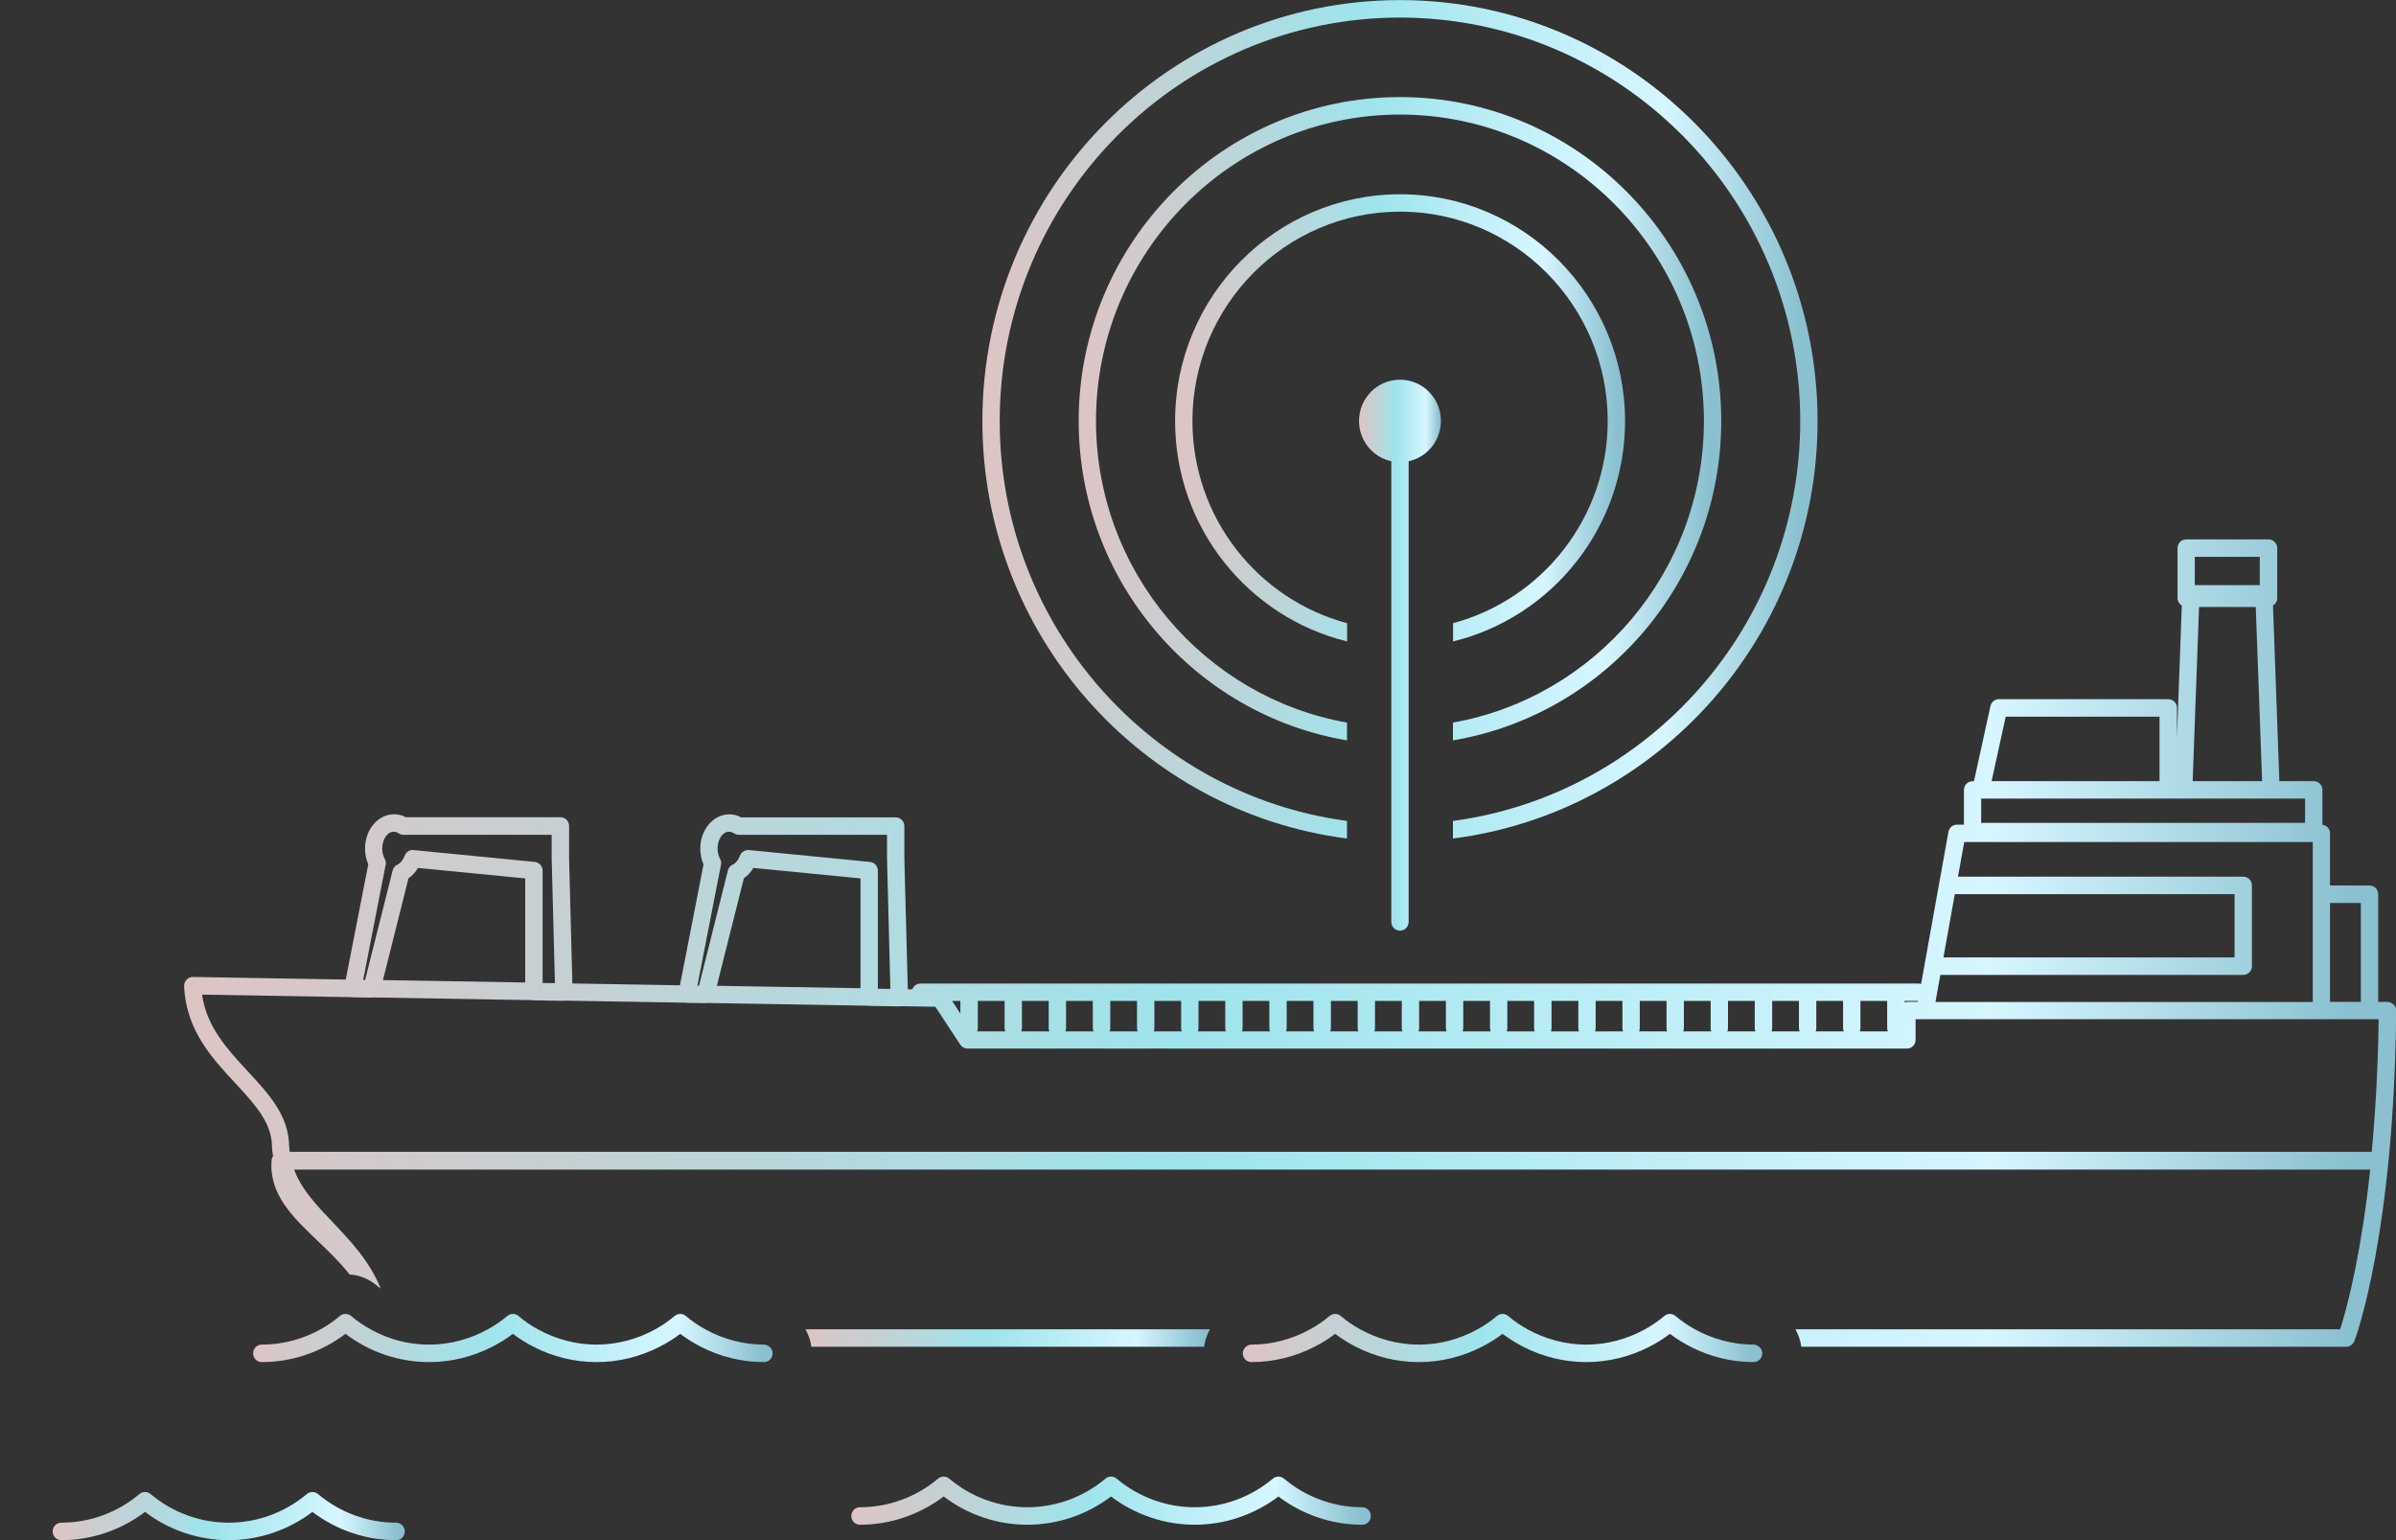 <svg width="182" height="117" viewBox="0 0 182 117" fill="none" xmlns="http://www.w3.org/2000/svg">
<rect x="0" y="0" width="182" height="117" fill="#333333" stroke="none"/>
<g clip-path="url(#clip0_1510_32110)">
<path d="M181.809 76.311C181.685 76.186 181.516 76.112 181.341 76.112H180.646V67.933C180.646 67.564 180.353 67.269 179.987 67.269H176.988V63.301C176.988 62.962 176.732 62.697 176.41 62.652V60.005C176.41 59.636 176.117 59.341 175.752 59.341H173.14L172.657 45.999C172.847 45.881 172.979 45.682 172.979 45.446V41.64C172.979 41.272 172.686 40.977 172.321 40.977H166.066C165.7 40.977 165.407 41.272 165.407 41.64V45.446C165.407 45.682 165.539 45.888 165.729 45.999L165.363 56.051V53.78C165.363 53.411 165.071 53.116 164.705 53.116H151.837C151.529 53.116 151.259 53.33 151.193 53.64L149.942 59.348H149.839C149.474 59.348 149.181 59.643 149.181 60.012V62.645H148.654C148.332 62.645 148.062 62.873 148.003 63.191L145.925 74.755C145.867 74.74 145.808 74.718 145.743 74.718H69.915C69.63 74.718 69.396 74.902 69.301 75.153H68.957L68.694 65.197V62.755C68.694 62.387 68.401 62.092 68.035 62.092H56.294C56.008 61.937 55.708 61.863 55.401 61.863C54.179 61.863 53.192 63.036 53.192 64.474C53.192 64.894 53.279 65.3 53.44 65.669L51.648 74.851L43.476 74.711L43.228 65.189V62.748C43.228 62.379 42.935 62.084 42.569 62.084H30.828C30.542 61.929 30.242 61.856 29.935 61.856C28.713 61.856 27.726 63.028 27.726 64.466C27.726 64.887 27.814 65.293 27.974 65.661L26.263 74.416L14.66 74.216C14.66 74.216 14.653 74.216 14.645 74.216C14.47 74.216 14.301 74.29 14.177 74.416C14.053 74.548 13.979 74.725 13.987 74.91C14.118 78.236 16.108 80.39 17.872 82.285C19.349 83.878 20.622 85.257 20.659 87.042C20.659 87.315 20.703 87.573 20.739 87.831C20.681 87.92 20.637 88.016 20.63 88.133C20.417 90.715 22.217 92.433 24.126 94.262C24.975 95.074 25.838 95.9 26.555 96.822C26.672 96.829 26.782 96.836 26.899 96.851C27.514 96.962 28.106 97.227 28.611 97.655C28.64 97.677 28.669 97.699 28.699 97.721C28.772 97.78 28.852 97.839 28.925 97.898C28.084 95.811 26.628 94.277 25.29 92.868C24.024 91.541 22.89 90.339 22.341 88.849H180.039C179.373 95.081 178.378 98.931 177.895 100.539C177.895 100.561 177.88 100.583 177.873 100.605C177.829 100.745 177.793 100.878 177.756 100.981H136.378C136.605 101.387 136.766 101.829 136.825 102.309H178.224C178.451 102.309 178.656 102.183 178.773 101.991C178.795 101.955 178.824 101.918 178.839 101.881C178.963 101.556 181.86 93.687 182.014 76.783C182.014 76.606 181.948 76.436 181.824 76.311H181.809ZM179.329 68.597V76.112H176.988V68.597H179.329ZM150.49 60.668H175.093V62.512H150.49V60.668ZM166.556 59.341L167.039 46.11H171.348L171.83 59.341H166.563H166.556ZM166.717 42.304H171.655V44.45H166.717V42.304ZM152.356 54.444H164.039V59.341H151.281L152.356 54.444ZM149.203 63.965H175.678V76.119H147.016L147.389 74.062H170.396C170.762 74.062 171.055 73.767 171.055 73.398V67.262C171.055 66.893 170.762 66.598 170.396 66.598H148.727L149.203 63.965ZM148.486 67.925H169.738V72.734H147.623L148.486 67.925ZM145.677 76.112H144.85C144.784 76.112 144.726 76.134 144.667 76.149V76.038H145.691L145.677 76.112ZM143.394 78.354H141.265C141.295 78.28 141.317 78.199 141.317 78.111V76.038H143.35V78.111C143.35 78.199 143.372 78.273 143.402 78.354H143.394ZM140.044 78.354H137.915C137.944 78.28 137.966 78.199 137.966 78.111V76.038H140V78.111C140 78.199 140.022 78.273 140.051 78.354H140.044ZM136.693 78.354H134.564C134.593 78.28 134.615 78.199 134.615 78.111V76.038H136.649V78.111C136.649 78.199 136.671 78.273 136.7 78.354H136.693ZM133.335 78.354H131.206C131.236 78.28 131.258 78.199 131.258 78.111V76.038H133.291V78.111C133.291 78.199 133.313 78.273 133.342 78.354H133.335ZM129.985 78.354H127.856C127.885 78.28 127.907 78.199 127.907 78.111V76.038H129.941V78.111C129.941 78.199 129.963 78.273 129.992 78.354H129.985ZM126.634 78.354H124.505C124.534 78.28 124.556 78.199 124.556 78.111V76.038H126.59V78.111C126.59 78.199 126.612 78.273 126.641 78.354H126.634ZM123.283 78.354H121.155C121.184 78.28 121.206 78.199 121.206 78.111V76.038H123.24V78.111C123.24 78.199 123.261 78.273 123.291 78.354H123.283ZM119.933 78.354H117.804C117.833 78.28 117.855 78.199 117.855 78.111V76.038H119.889V78.111C119.889 78.199 119.911 78.273 119.94 78.354H119.933ZM116.575 78.354H114.446C114.475 78.28 114.497 78.199 114.497 78.111V76.038H116.531V78.111C116.531 78.199 116.553 78.273 116.582 78.354H116.575ZM113.224 78.354H111.095C111.125 78.28 111.147 78.199 111.147 78.111V76.038H113.18V78.111C113.18 78.199 113.202 78.273 113.232 78.354H113.224ZM109.874 78.354H107.745C107.774 78.28 107.796 78.199 107.796 78.111V76.038H109.83V78.111C109.83 78.199 109.852 78.273 109.881 78.354H109.874ZM106.523 78.354H104.394C104.424 78.28 104.445 78.199 104.445 78.111V76.038H106.479V78.111C106.479 78.199 106.501 78.273 106.53 78.354H106.523ZM103.173 78.354H101.044C101.073 78.28 101.095 78.199 101.095 78.111V76.038H103.129V78.111C103.129 78.199 103.151 78.273 103.18 78.354H103.173ZM99.815 78.354H97.686C97.715 78.28 97.737 78.199 97.737 78.111V76.038H99.771V78.111C99.771 78.199 99.793 78.273 99.822 78.354H99.815ZM96.464 78.354H94.335C94.364 78.28 94.386 78.199 94.386 78.111V76.038H96.42V78.111C96.42 78.199 96.442 78.273 96.471 78.354H96.464ZM93.113 78.354H90.985C91.014 78.28 91.036 78.199 91.036 78.111V76.038H93.07V78.111C93.07 78.199 93.091 78.273 93.121 78.354H93.113ZM89.763 78.354H87.634C87.663 78.28 87.685 78.199 87.685 78.111V76.038H89.719V78.111C89.719 78.199 89.741 78.273 89.77 78.354H89.763ZM86.412 78.354H84.283C84.313 78.28 84.335 78.199 84.335 78.111V76.038H86.368V78.111C86.368 78.199 86.39 78.273 86.42 78.354H86.412ZM83.054 78.354H80.925C80.955 78.28 80.977 78.199 80.977 78.111V76.038H83.01V78.111C83.01 78.199 83.032 78.273 83.062 78.354H83.054ZM79.704 78.354H77.575C77.604 78.28 77.626 78.199 77.626 78.111V76.038H79.66V78.111C79.66 78.199 79.682 78.273 79.711 78.354H79.704ZM76.353 78.354H74.224C74.254 78.28 74.275 78.199 74.275 78.111V76.038H76.309V78.111C76.309 78.199 76.331 78.273 76.361 78.354H76.353ZM72.951 76.038V76.997L72.322 76.038H72.951ZM54.45 74.895L56.506 66.716C56.791 66.524 57.04 66.251 57.223 65.934L65.365 66.731V75.072L54.45 74.888V74.895ZM54.772 65.698C54.801 65.543 54.772 65.381 54.699 65.248C54.574 65.02 54.508 64.747 54.508 64.466C54.508 63.604 55.108 62.881 55.76 63.309C55.869 63.375 55.994 63.419 56.118 63.419H67.377V65.211L67.633 75.124L66.682 75.109V66.141C66.682 65.801 66.426 65.514 66.089 65.477L56.886 64.577C56.586 64.555 56.301 64.732 56.198 65.02C56.089 65.329 55.891 65.573 55.657 65.683C55.474 65.765 55.343 65.927 55.291 66.126L53.097 74.88H52.972L54.764 65.706L54.772 65.698ZM29.086 74.46L31.032 66.716C31.318 66.524 31.567 66.251 31.749 65.934L39.892 66.731V74.637L29.086 74.453V74.46ZM29.299 65.698C29.328 65.543 29.299 65.381 29.225 65.248C29.101 65.02 29.035 64.747 29.035 64.466C29.035 63.611 29.642 62.881 30.286 63.309C30.396 63.382 30.52 63.419 30.645 63.419H41.904V65.211L42.152 74.689L41.216 74.674V66.141C41.216 65.801 40.96 65.514 40.623 65.477L31.42 64.577C31.106 64.54 30.835 64.732 30.733 65.02C30.623 65.329 30.425 65.573 30.191 65.683C30.008 65.765 29.877 65.927 29.825 66.126L27.733 74.445H27.587L29.291 65.706L29.299 65.698ZM22.012 87.521C21.99 87.352 21.968 87.189 21.961 87.013C21.91 84.719 20.41 83.096 18.815 81.378C17.279 79.718 15.691 78.007 15.348 75.559L26.701 75.751C26.701 75.751 26.745 75.765 26.767 75.765L28.223 75.787C28.223 75.787 28.223 75.787 28.23 75.787C28.26 75.787 28.282 75.78 28.311 75.773L40.455 75.979C40.455 75.979 40.506 75.994 40.528 75.994L42.803 76.031C42.803 76.031 42.811 76.031 42.818 76.031C42.84 76.031 42.862 76.016 42.891 76.016L52.094 76.171C52.094 76.171 52.138 76.186 52.16 76.186L53.594 76.208C53.594 76.208 53.601 76.208 53.609 76.208C53.638 76.208 53.667 76.201 53.689 76.193L65.936 76.4C65.936 76.4 65.987 76.414 66.016 76.414L68.306 76.451C68.306 76.451 68.313 76.451 68.32 76.451C68.343 76.451 68.372 76.436 68.394 76.436L71.049 76.481L72.944 79.364C73.068 79.549 73.273 79.659 73.493 79.659H144.85C145.216 79.659 145.508 79.364 145.508 78.996V77.425H180.682C180.631 81.26 180.426 84.608 180.156 87.499H22.012V87.521Z" fill="url(#paint0_linear_1510_32110)"/>
<path d="M91.461 102.308C91.527 101.829 91.681 101.379 91.908 100.981H61.182C61.408 101.387 61.569 101.829 61.628 102.308H91.454H91.461Z" fill="url(#paint1_linear_1510_32110)"/>
<path d="M103.467 114.502C101.301 114.502 99.194 113.728 97.534 112.327C97.292 112.12 96.934 112.12 96.685 112.327C95.024 113.728 92.917 114.502 90.752 114.502C88.586 114.502 86.48 113.728 84.819 112.327C84.577 112.12 84.219 112.12 83.97 112.327C82.309 113.728 80.203 114.502 78.037 114.502C75.872 114.502 73.765 113.728 72.104 112.327C71.863 112.12 71.504 112.12 71.255 112.327C69.595 113.728 67.488 114.502 65.323 114.502C64.957 114.502 64.664 114.797 64.664 115.166C64.664 115.535 64.957 115.83 65.323 115.83C67.612 115.83 69.851 115.07 71.68 113.684C73.509 115.07 75.74 115.83 78.037 115.83C80.334 115.83 82.566 115.07 84.394 113.684C86.223 115.07 88.455 115.83 90.752 115.83C93.049 115.83 95.28 115.07 97.109 113.684C98.938 115.07 101.169 115.83 103.467 115.83C103.832 115.83 104.125 115.535 104.125 115.166C104.125 114.797 103.832 114.502 103.467 114.502Z" fill="url(#paint2_linear_1510_32110)"/>
<path d="M58.029 102.146C56.464 102.146 54.927 101.733 53.566 100.981C53.047 100.694 52.55 100.362 52.096 99.971C51.855 99.764 51.496 99.764 51.247 99.971C50.786 100.362 50.296 100.694 49.777 100.981C48.416 101.733 46.88 102.146 45.314 102.146C43.749 102.146 42.212 101.733 40.852 100.981C40.332 100.694 39.835 100.362 39.381 99.971C39.14 99.764 38.781 99.764 38.533 99.971C38.072 100.362 37.582 100.694 37.062 100.981C35.702 101.733 34.172 102.146 32.6 102.146C31.027 102.146 29.6 101.763 28.276 101.055C27.706 100.753 27.164 100.391 26.667 99.971C26.425 99.764 26.067 99.764 25.818 99.971C24.157 101.372 22.05 102.146 19.885 102.146C19.519 102.146 19.227 102.441 19.227 102.81C19.227 103.179 19.519 103.474 19.885 103.474C22.182 103.474 24.413 102.714 26.242 101.328C28.071 102.714 30.302 103.474 32.6 103.474C34.275 103.474 35.914 103.068 37.391 102.309C37.94 102.028 38.467 101.704 38.957 101.328C39.455 101.704 39.974 102.028 40.523 102.309C42 103.068 43.639 103.474 45.314 103.474C46.99 103.474 48.628 103.068 50.106 102.309C50.655 102.028 51.181 101.704 51.672 101.328C52.169 101.704 52.689 102.028 53.237 102.309C54.715 103.068 56.354 103.474 58.029 103.474C58.395 103.474 58.688 103.179 58.688 102.81C58.688 102.604 58.592 102.427 58.446 102.309C58.329 102.213 58.19 102.146 58.029 102.146Z" fill="url(#paint3_linear_1510_32110)"/>
<path d="M133.205 102.146C131.639 102.146 130.103 101.733 128.742 100.981C128.223 100.694 127.725 100.362 127.272 99.971C127.03 99.764 126.672 99.764 126.423 99.971C125.962 100.362 125.472 100.694 124.953 100.981C123.592 101.733 122.056 102.146 120.49 102.146C118.925 102.146 117.388 101.733 116.028 100.981C115.508 100.694 115.011 100.362 114.557 99.971C114.316 99.764 113.957 99.764 113.708 99.971C113.248 100.362 112.757 100.694 112.238 100.981C110.877 101.733 109.348 102.146 107.775 102.146C106.203 102.146 104.674 101.733 103.313 100.981C102.793 100.694 102.296 100.362 101.842 99.971C101.601 99.764 101.243 99.764 100.994 99.971C100.533 100.362 100.043 100.694 99.523 100.981C98.163 101.733 96.626 102.146 95.061 102.146C94.9 102.146 94.761 102.213 94.644 102.309C94.497 102.434 94.402 102.604 94.402 102.81C94.402 103.179 94.695 103.474 95.061 103.474C96.736 103.474 98.375 103.068 99.853 102.309C100.401 102.028 100.928 101.704 101.418 101.328C101.916 101.704 102.435 102.028 102.984 102.309C104.461 103.068 106.1 103.474 107.775 103.474C109.451 103.474 111.089 103.068 112.567 102.309C113.116 102.028 113.643 101.704 114.133 101.328C114.63 101.704 115.157 102.028 115.698 102.309C117.176 103.068 118.815 103.474 120.49 103.474C122.165 103.474 123.804 103.068 125.282 102.309C125.831 102.028 126.357 101.704 126.847 101.328C127.345 101.704 127.872 102.028 128.413 102.309C129.891 103.068 131.53 103.474 133.205 103.474C133.571 103.474 133.863 103.179 133.863 102.81C133.863 102.604 133.768 102.427 133.622 102.309C133.505 102.213 133.366 102.146 133.205 102.146Z" fill="url(#paint4_linear_1510_32110)"/>
<path d="M30.088 115.674C27.922 115.674 25.815 114.9 24.155 113.499C23.913 113.292 23.555 113.292 23.306 113.499C21.645 114.9 19.539 115.674 17.373 115.674C15.208 115.674 13.101 114.9 11.44 113.499C11.199 113.292 10.84 113.292 10.591 113.499C8.931 114.9 6.824 115.674 4.658 115.674C4.293 115.674 4 115.969 4 116.338C4 116.707 4.293 117.002 4.658 117.002C6.956 117.002 9.187 116.242 11.016 114.856C12.845 116.242 15.076 117.002 17.373 117.002C19.67 117.002 21.901 116.242 23.73 114.856C25.559 116.242 27.791 117.002 30.088 117.002C30.454 117.002 30.746 116.707 30.746 116.338C30.746 115.969 30.454 115.674 30.088 115.674Z" fill="url(#paint5_linear_1510_32110)"/>
<path d="M102.318 63.7V62.364C87.445 60.373 75.938 47.511 75.938 31.986C75.938 15.082 89.582 1.335 106.342 1.335C123.102 1.335 136.746 15.082 136.746 31.986C136.746 47.511 125.231 60.373 110.366 62.364V63.7C125.963 61.701 138.063 48.241 138.063 31.986C138.063 14.352 123.834 0.007 106.342 0.007C88.85 0.007 74.621 14.352 74.621 31.986C74.621 48.248 86.721 61.701 102.318 63.7Z" fill="url(#paint6_linear_1510_32110)"/>
<path d="M83.252 31.979C83.252 19.146 93.611 8.703 106.341 8.703C119.07 8.703 129.429 19.146 129.429 31.979C129.429 43.432 121.184 52.968 110.364 54.893V56.243C121.916 54.303 130.746 44.162 130.746 31.979C130.746 18.408 119.794 7.375 106.341 7.375C92.887 7.375 81.936 18.416 81.936 31.979C81.936 44.162 90.773 54.303 102.317 56.243V54.893C91.497 52.968 83.252 43.425 83.252 31.979Z" fill="url(#paint7_linear_1510_32110)"/>
<path d="M122.122 31.979C122.122 39.347 117.125 45.535 110.373 47.341V48.728C117.864 46.899 123.439 40.084 123.439 31.986C123.439 22.487 115.772 14.758 106.349 14.758C96.927 14.758 89.26 22.487 89.26 31.986C89.26 40.092 94.842 46.899 102.326 48.728V47.341C95.573 45.542 90.577 39.347 90.577 31.979C90.577 23.21 97.651 16.078 106.349 16.078C115.048 16.078 122.122 23.21 122.122 31.979Z" fill="url(#paint8_linear_1510_32110)"/>
<path d="M105.683 49.192V70.035C105.683 70.403 105.976 70.698 106.342 70.698C106.707 70.698 107 70.403 107 70.035V35.039C108.397 34.737 109.451 33.483 109.451 31.979C109.451 30.245 108.061 28.844 106.342 28.844C104.622 28.844 103.232 30.245 103.232 31.979C103.232 33.483 104.286 34.737 105.683 35.039V49.192Z" fill="url(#paint9_linear_1510_32110)"/>
</g>
<defs>
<linearGradient id="paint0_linear_1510_32110" x1="13.986" y1="71.643" x2="182.014" y2="71.643" gradientUnits="userSpaceOnUse">
<stop stop-color="#DEC4C4"/>
<stop offset="0.452" stop-color="#9EE4EC"/>
<stop offset="0.817" stop-color="#D7F6FF"/>
<stop offset="0.981" stop-color="#8AC0CF"/>
</linearGradient>
<linearGradient id="paint1_linear_1510_32110" x1="61.182" y1="101.645" x2="91.908" y2="101.645" gradientUnits="userSpaceOnUse">
<stop stop-color="#DEC4C4"/>
<stop offset="0.452" stop-color="#9EE4EC"/>
<stop offset="0.817" stop-color="#D7F6FF"/>
<stop offset="0.981" stop-color="#8AC0CF"/>
</linearGradient>
<linearGradient id="paint2_linear_1510_32110" x1="64.664" y1="114.001" x2="104.125" y2="114.001" gradientUnits="userSpaceOnUse">
<stop stop-color="#DEC4C4"/>
<stop offset="0.452" stop-color="#9EE4EC"/>
<stop offset="0.817" stop-color="#D7F6FF"/>
<stop offset="0.981" stop-color="#8AC0CF"/>
</linearGradient>
<linearGradient id="paint3_linear_1510_32110" x1="19.227" y1="101.645" x2="58.688" y2="101.645" gradientUnits="userSpaceOnUse">
<stop stop-color="#DEC4C4"/>
<stop offset="0.452" stop-color="#9EE4EC"/>
<stop offset="0.817" stop-color="#D7F6FF"/>
<stop offset="0.981" stop-color="#8AC0CF"/>
</linearGradient>
<linearGradient id="paint4_linear_1510_32110" x1="94.402" y1="101.645" x2="133.863" y2="101.645" gradientUnits="userSpaceOnUse">
<stop stop-color="#DEC4C4"/>
<stop offset="0.452" stop-color="#9EE4EC"/>
<stop offset="0.817" stop-color="#D7F6FF"/>
<stop offset="0.981" stop-color="#8AC0CF"/>
</linearGradient>
<linearGradient id="paint5_linear_1510_32110" x1="4" y1="115.173" x2="30.746" y2="115.173" gradientUnits="userSpaceOnUse">
<stop stop-color="#DEC4C4"/>
<stop offset="0.452" stop-color="#9EE4EC"/>
<stop offset="0.817" stop-color="#D7F6FF"/>
<stop offset="0.981" stop-color="#8AC0CF"/>
</linearGradient>
<linearGradient id="paint6_linear_1510_32110" x1="74.621" y1="31.853" x2="138.063" y2="31.853" gradientUnits="userSpaceOnUse">
<stop stop-color="#DEC4C4"/>
<stop offset="0.452" stop-color="#9EE4EC"/>
<stop offset="0.817" stop-color="#D7F6FF"/>
<stop offset="0.981" stop-color="#8AC0CF"/>
</linearGradient>
<linearGradient id="paint7_linear_1510_32110" x1="81.936" y1="31.809" x2="130.746" y2="31.809" gradientUnits="userSpaceOnUse">
<stop stop-color="#DEC4C4"/>
<stop offset="0.452" stop-color="#9EE4EC"/>
<stop offset="0.817" stop-color="#D7F6FF"/>
<stop offset="0.981" stop-color="#8AC0CF"/>
</linearGradient>
<linearGradient id="paint8_linear_1510_32110" x1="89.26" y1="31.743" x2="123.439" y2="31.743" gradientUnits="userSpaceOnUse">
<stop stop-color="#DEC4C4"/>
<stop offset="0.452" stop-color="#9EE4EC"/>
<stop offset="0.817" stop-color="#D7F6FF"/>
<stop offset="0.981" stop-color="#8AC0CF"/>
</linearGradient>
<linearGradient id="paint9_linear_1510_32110" x1="103.232" y1="49.771" x2="109.451" y2="49.771" gradientUnits="userSpaceOnUse">
<stop stop-color="#DEC4C4"/>
<stop offset="0.452" stop-color="#9EE4EC"/>
<stop offset="0.817" stop-color="#D7F6FF"/>
<stop offset="0.981" stop-color="#8AC0CF"/>
</linearGradient>
<clipPath id="clip0_1510_32110">
<rect width="182" height="117" fill="white"/>
</clipPath>
</defs>
</svg>
